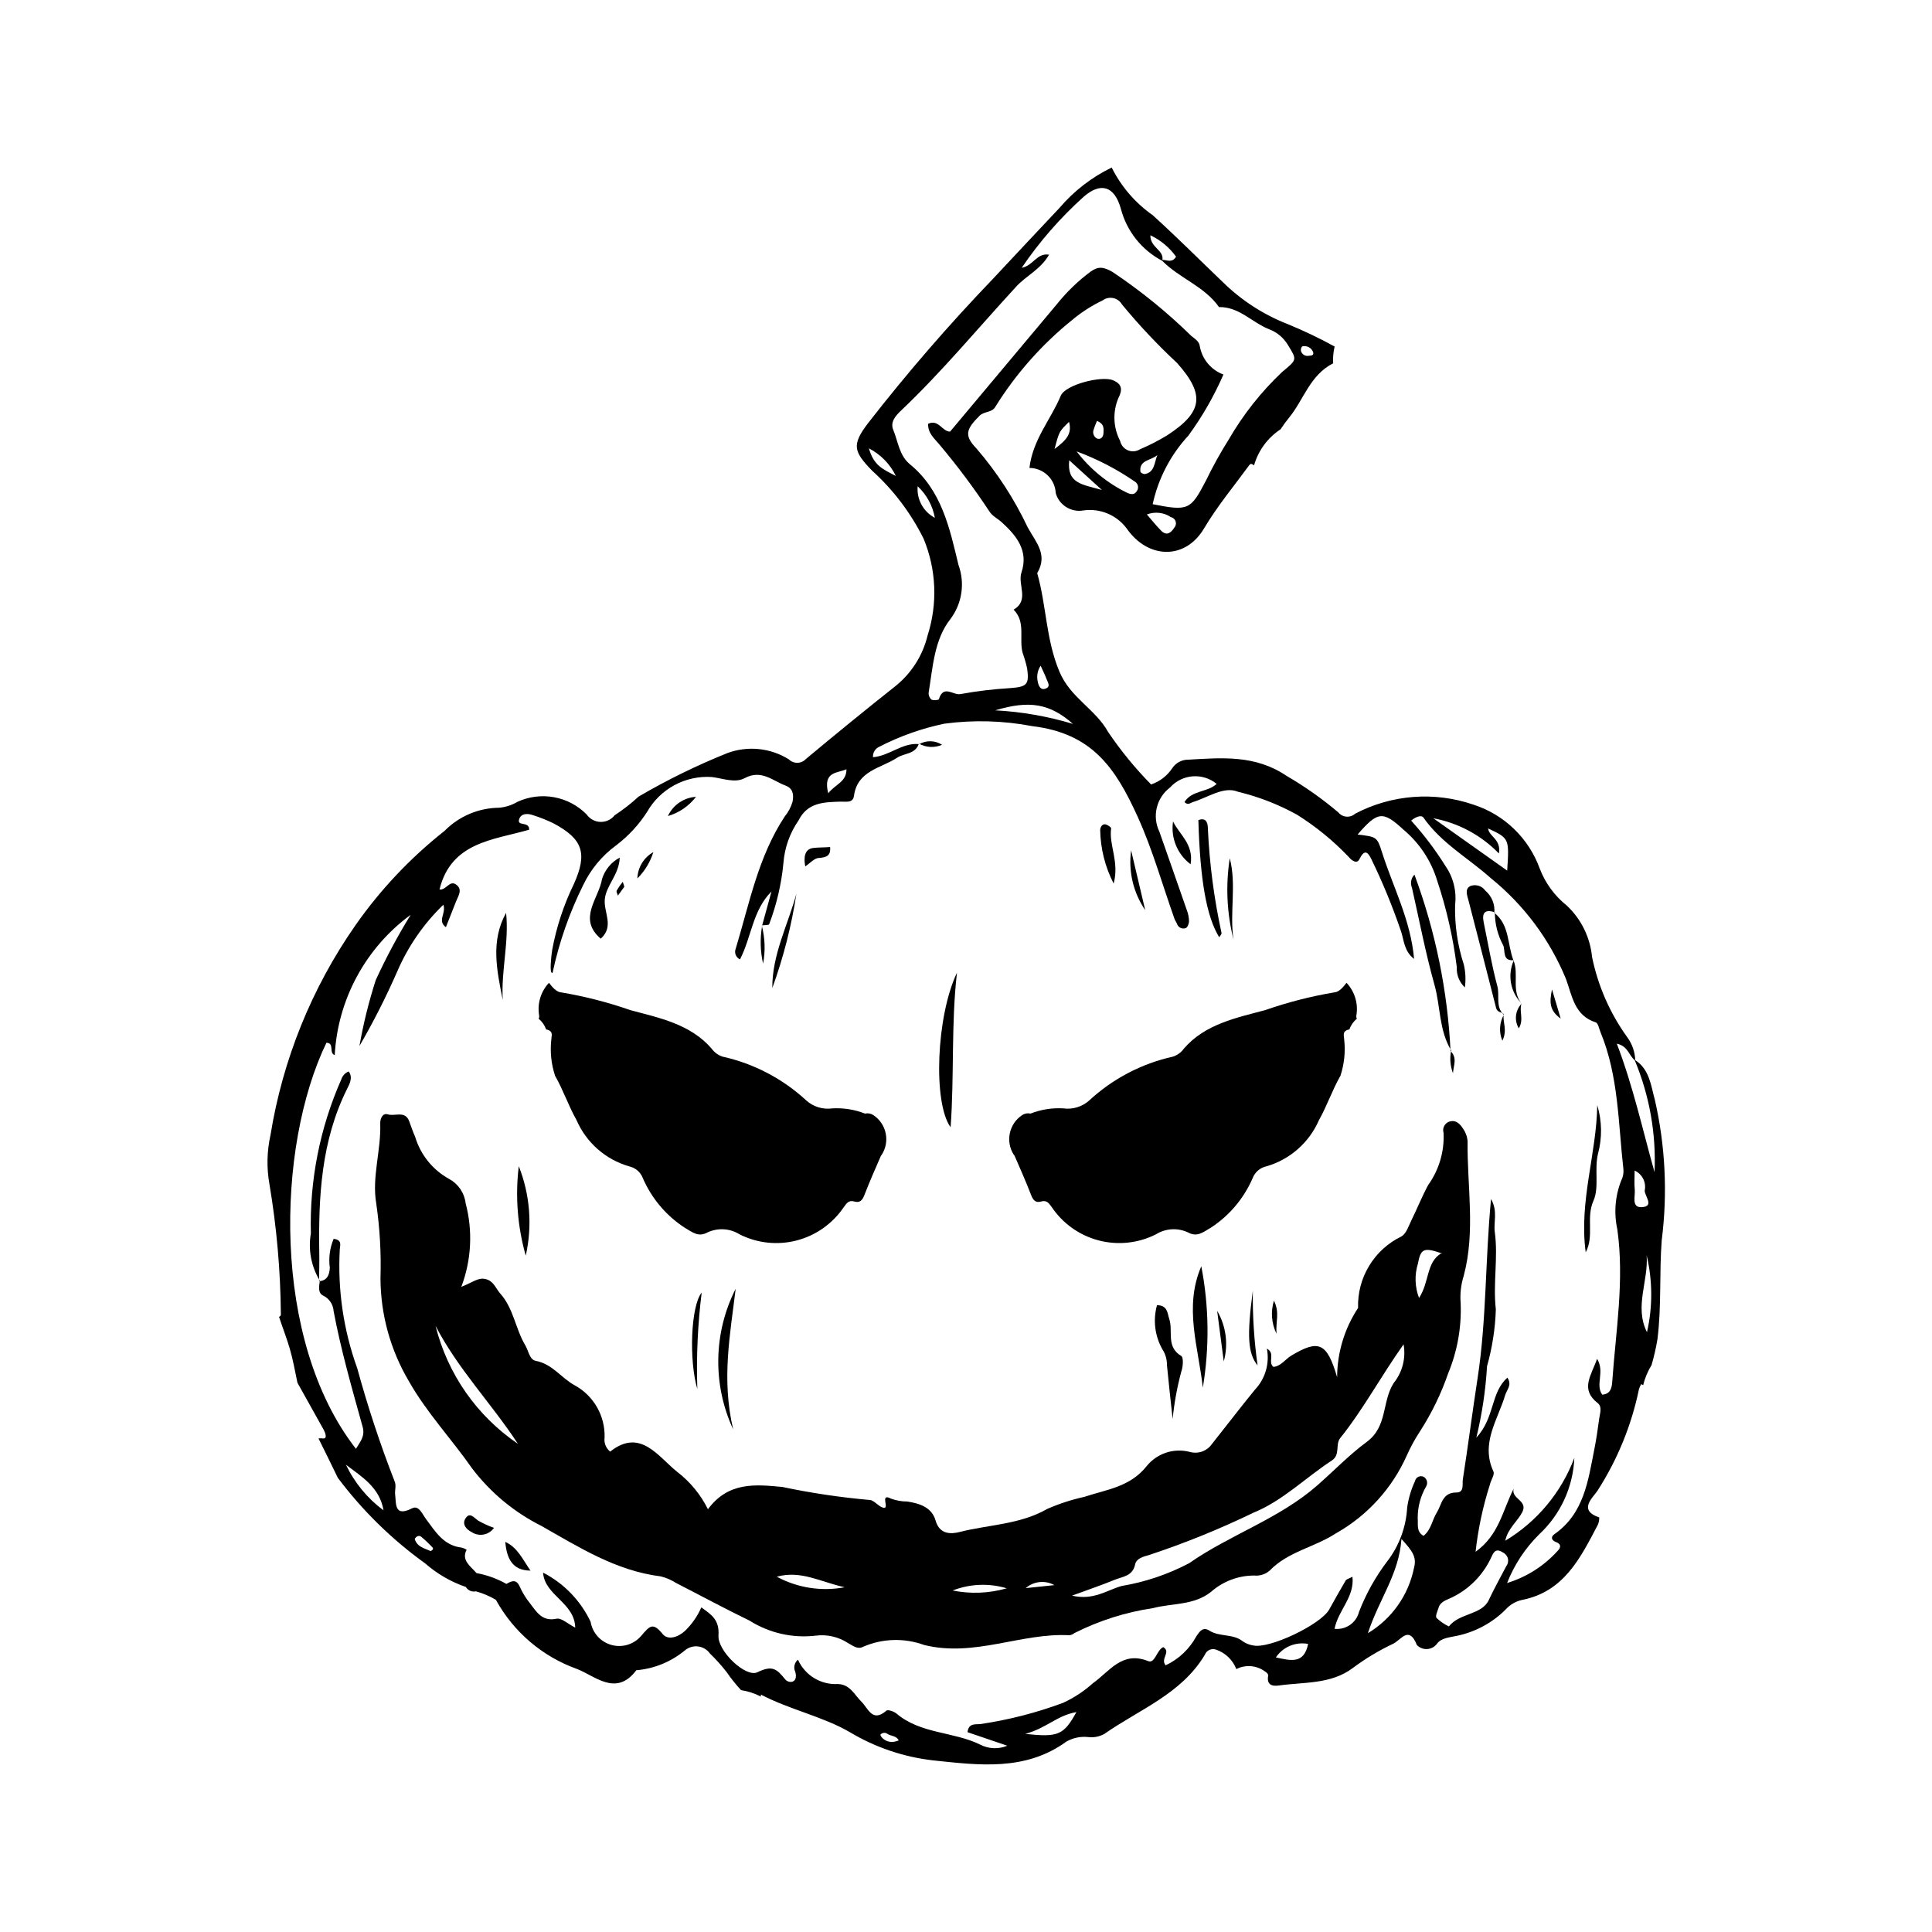 <?xml version="1.0" encoding="UTF-8"?>
<!-- Uploaded to: SVG Repo, www.svgrepo.com, Generator: SVG Repo Mixer Tools -->
<svg fill="#000000" width="800px" height="800px" version="1.1" viewBox="144 144 512 512" xmlns="http://www.w3.org/2000/svg">
 <g>
  <path d="m375.45 439.52c-0.648-0.438-1.449-0.582-2.211-0.406-2.769-1.086-5.746-1.555-8.715-1.379-2.473 0.34-4.969-0.422-6.832-2.086-6.242-5.773-13.906-9.789-22.207-11.629-1.164-0.387-2.176-1.125-2.891-2.117-5.66-6.574-14.105-8.199-21.562-10.211v-0.004c-5.981-2.086-12.125-3.66-18.371-4.703-1.664-0.156-2.996-2.461-3.191-2.512-2.164 2.312-3.125 5.508-2.594 8.633 0.062 0.293 0.012 0.602-0.137 0.863 0.914 0.746 1.605 1.734 1.996 2.848 0.27 0.031 0.531 0.113 0.773 0.238 1.09 0.555 0.613 1.527 0.594 2.5l-0.004 0.004c-0.352 3.211-0.012 6.461 1.004 9.531 2.184 3.832 3.559 7.984 5.699 11.773h-0.004c2.59 5.945 7.691 10.43 13.918 12.23 1.664 0.355 3.035 1.527 3.641 3.117 2.312 5.352 6.144 9.902 11.02 13.098 2.352 1.398 3.742 2.602 6.195 1.262h-0.004c2.731-1.246 5.902-1.039 8.445 0.551 4.691 2.363 10.082 2.93 15.164 1.602 5.082-1.332 9.504-4.473 12.438-8.828 0.801-1.094 1.328-1.906 2.84-1.477 1.41 0.398 2.07-0.305 2.613-1.703 1.371-3.516 2.879-6.981 4.398-10.438 0.055-0.066 0.113-0.125 0.164-0.191h-0.004c2.309-3.523 1.336-8.246-2.176-10.566z"/>
  <path d="m500.86 404.47c-0.195 0.051-1.527 2.356-3.191 2.512-6.246 1.043-12.391 2.617-18.367 4.703-7.461 2.012-15.902 3.637-21.562 10.211v0.004c-0.719 0.992-1.73 1.73-2.891 2.117-8.305 1.84-15.969 5.856-22.211 11.633-1.859 1.66-4.359 2.422-6.828 2.082-2.973-0.176-5.945 0.293-8.719 1.379-0.762-0.176-1.562-0.031-2.211 0.406-3.508 2.32-4.481 7.043-2.176 10.566 0.051 0.07 0.109 0.129 0.164 0.191 1.52 3.457 3.027 6.922 4.398 10.438 0.543 1.398 1.203 2.102 2.613 1.703 1.512-0.43 2.039 0.383 2.84 1.477 2.93 4.356 7.352 7.496 12.434 8.828 5.082 1.328 10.477 0.762 15.168-1.602 2.543-1.59 5.715-1.797 8.441-0.551 2.449 1.34 3.84 0.133 6.195-1.262 4.871-3.195 8.703-7.746 11.016-13.098 0.605-1.59 1.977-2.762 3.641-3.117 6.227-1.801 11.328-6.285 13.918-12.23 2.137-3.789 3.512-7.941 5.699-11.773 1.012-3.07 1.352-6.32 1-9.531-0.02-0.973-0.5-1.945 0.594-2.5v-0.004c0.238-0.125 0.5-0.207 0.77-0.238 0.395-1.113 1.082-2.102 1.996-2.848-0.148-0.262-0.195-0.57-0.137-0.863 0.531-3.125-0.426-6.32-2.594-8.633z"/>
  <path d="m582.55 435.46c-1.055-3.816-1.402-8.047-5.195-10.5-0.078-2.18-0.805-4.285-2.09-6.047-4.59-6.356-7.781-13.621-9.355-21.305-0.5-5.195-2.875-10.035-6.68-13.609-3.231-2.574-5.715-5.969-7.188-9.828-2.914-8.031-9.367-14.27-17.488-16.906-10.359-3.578-21.734-2.719-31.434 2.375-0.625 0.566-1.457 0.848-2.297 0.781-0.84-0.062-1.617-0.469-2.148-1.125-4.277-3.617-8.863-6.856-13.703-9.672-8.262-5.602-17.051-4.824-26.023-4.305-1.746-0.027-3.379 0.848-4.324 2.312-1.34 1.996-3.297 3.492-5.574 4.258-4.215-4.281-8.027-8.941-11.391-13.918-3.394-6.094-9.938-8.996-12.863-15.895-3.641-8.586-3.465-17.598-5.93-26.188 2.883-4.891-0.262-8.043-2.535-12.172-3.562-7.535-8.125-14.555-13.562-20.867-3.348-3.457-2.723-5.121 0.801-8.648 1.289-1.293 3.344-0.75 4.273-2.504h-0.004c5.453-8.734 12.332-16.488 20.352-22.945 2.445-2.043 5.141-3.769 8.016-5.141 0.805-0.598 1.824-0.824 2.805-0.617 0.98 0.203 1.824 0.816 2.324 1.688 4.516 5.481 9.391 10.66 14.59 15.504 7.508 8.422 6.828 13.039-2.641 19.195h-0.004c-2.297 1.402-4.699 2.637-7.18 3.684-0.961 0.609-2.16 0.707-3.207 0.266-1.047-0.441-1.812-1.367-2.047-2.481-1.844-3.531-2.012-7.699-0.461-11.367 1.156-2.234 0.941-3.707-1.391-4.699-3.027-1.289-12.66 1.141-13.891 4.106-2.598 6.269-7.418 11.578-8.293 19.121 3.734 0.016 6.801 2.957 6.969 6.688 0.922 3.191 4.113 5.164 7.379 4.566 4.387-0.609 8.754 1.215 11.406 4.762 5.586 8.109 15.5 8.473 20.508 0.027 3.523-5.941 7.926-11.211 11.973-16.758 0.301-0.41 0.598-0.52 1.285 0.043v-0.004c1.125-3.93 3.621-7.328 7.035-9.574 0.738-1.125 1.535-2.211 2.387-3.254 3.695-4.535 5.438-11.16 11.566-14.234-0.008-0.109-0.039-0.215-0.043-0.324v0.004c-0.047-1.387 0.094-2.773 0.414-4.117-4.008-2.203-8.137-4.176-12.367-5.914-6.418-2.496-12.262-6.266-17.184-11.082-6.207-5.945-12.281-12.02-18.652-17.805-4.621-3.242-8.359-7.586-10.879-12.637-5.312 2.578-10.031 6.227-13.855 10.723-5.875 6.273-11.797 12.508-17.645 18.809-11.738 12.223-22.832 25.047-33.23 38.422-4.211 5.606-3.613 7.371 1.219 12.363l-0.004-0.004c5.637 5.102 10.266 11.211 13.652 18.012 3.394 8.152 3.777 17.25 1.082 25.656-1.266 5.273-4.238 9.977-8.453 13.387-8.027 6.367-15.969 12.836-23.832 19.402-0.582 0.617-1.387 0.973-2.234 0.984-0.848 0.012-1.664-0.316-2.262-0.918-4.875-3.039-10.883-3.652-16.273-1.664-8.125 3.266-15.992 7.121-23.547 11.539-1.973 1.828-4.094 3.481-6.34 4.949-0.906 1.148-2.305 1.801-3.766 1.758-1.461-0.043-2.816-0.777-3.656-1.977-2.336-2.375-5.352-3.969-8.629-4.566-3.277-0.602-6.66-0.176-9.688 1.215-1.48 0.875-3.133 1.41-4.844 1.57-5.461 0.043-10.68 2.258-14.508 6.152-9.082 7.164-17.059 15.625-23.68 25.109-11.543 16.574-19.211 35.535-22.43 55.473-0.965 4.312-1.059 8.773-0.266 13.121 1.898 11.328 2.906 22.793 3.012 34.281 0.066 0.348-0.145 0.688-0.484 0.785 0.918 2.82 2.012 5.574 2.859 8.477 0.863 2.945 1.371 5.977 2.012 8.977 2.316 4.144 4.629 8.289 6.941 12.434 0.461 0.828 1.031 2.438-0.086 2.34h0.004c-0.426-0.039-0.852-0.047-1.277-0.016 1.707 3.481 3.453 6.941 5.121 10.445 6.527 8.695 14.34 16.352 23.172 22.699 3.144 2.754 6.797 4.867 10.75 6.227 0.551 0.922 1.633 1.391 2.684 1.164 1.852 0.508 3.625 1.262 5.277 2.242l0.047 0.074c4.68 8.48 12.289 14.961 21.402 18.234 4.836 1.84 10.414 7.477 15.77 0.359 4.801-0.402 9.355-2.289 13.039-5.391 0.98-0.758 2.227-1.082 3.449-0.898 1.227 0.18 2.324 0.855 3.039 1.863 1.586 1.535 3.059 3.18 4.414 4.918 1.156 1.684 2.434 3.277 3.816 4.777 1.828 0.281 3.602 0.855 5.246 1.699-0.012-0.176-0.012-0.348 0.004-0.523 7.746 4.051 16.332 5.758 23.582 9.965 6.738 4.035 14.266 6.586 22.07 7.477 12.062 1.266 24.445 2.941 35.359-5.008v0.004c1.734-0.977 3.727-1.391 5.707-1.18 1.473 0.188 2.969-0.094 4.277-0.805 9.27-6.504 20.453-10.594 26.656-20.973 0.441-1.176 1.727-1.797 2.918-1.41 2.492 0.828 4.481 2.723 5.43 5.172 2.445-1.242 5.383-0.996 7.594 0.629 0.387 0.188 0.922 0.766 0.863 1.059-0.465 2.422 0.902 2.934 2.801 2.668 6.684-0.941 13.828-0.277 19.613-4.637 3.34-2.488 6.918-4.641 10.688-6.422 2.113-1.016 4.203-4.957 6.289 0.328 0.719 0.75 1.738 1.145 2.777 1.07 1.039-0.078 1.992-0.609 2.602-1.457 1.18-1.559 3.461-1.633 5.387-2.082h-0.004c4.832-1.031 9.262-3.438 12.758-6.926 1.137-1.281 2.648-2.172 4.32-2.543 11.137-2.164 15.516-11.137 20.105-19.891h0.004c0.277-0.621 0.41-1.301 0.387-1.98-5.801-1.961-1.52-5.379-0.453-7.102v0.004c5.281-8.215 9.004-17.328 10.98-26.891 0.145-0.465 0.344-0.91 0.586-1.328 0.188 0.062 0.363 0.156 0.52 0.277 0.465-1.895 1.223-3.703 2.242-5.363 0.645-2.234 1.16-4.504 1.547-6.797 1.117-8.793 0.461-17.562 1.141-26.328l0.004 0.004c1.57-12.398 0.949-24.977-1.832-37.156zm-148.68-177.72c0.234-0.789 0.586-1.539 0.836-2.188 2.035 0.828 1.758 2.074 1.727 3.199-0.031 1.145-0.789 1.844-1.781 1.441l0.004-0.004c-0.852-0.496-1.191-1.555-0.785-2.449zm-10.398 5.25c1.227-4.664 1.227-4.664 3.836-7.191 0.836 3.164-0.676 4.809-3.836 7.191zm3.887 2.988c2.481 2.258 4.961 4.512 8.645 7.863-5.195-1.477-9.32-1.664-8.645-7.863zm17.902 8.184c-0.621 1.039-1.605 0.863-2.535 0.445-5.266-2.562-9.855-6.32-13.406-10.977 5.449 2.008 10.629 4.691 15.41 7.988 0.43 0.246 0.73 0.668 0.832 1.152 0.102 0.484-0.008 0.988-0.301 1.391zm95.969 96.027c0.621-3.867-2.609-4.414-2.871-6.648 5.617 2.644 5.617 2.644 5.059 11.176l-19.57-13.867c6.625 1.23 12.699 4.496 17.383 9.34zm-121.45-49.766c0.715 1.598 1.16 2.434 1.469 3.316 0.352 1.004 1.465 2.344-0.422 2.828-1.113 0.285-1.621-0.891-1.797-1.855l0.004 0.004c-0.367-1.473-0.094-3.031 0.746-4.293zm8.574 15.426v-0.004c-6.703-2.016-13.621-3.227-20.613-3.598 9.102-2.731 14.477-1.793 20.613 3.598zm17.871-66.816c-0.434-3.203 2.934-2.981 4.473-4.434-0.785 1.957-0.684 4.543-3.273 5.023-0.367 0.062-1.164-0.336-1.199-0.594zm8.957 14.84c-0.867 1.332-2.004 2.234-3.453 0.781-1.328-1.332-2.492-2.824-3.793-4.312v-0.004c2.113-0.809 4.484-0.547 6.367 0.707 0.598 0.133 1.078 0.574 1.258 1.156 0.184 0.586 0.035 1.223-0.383 1.668zm33.957-48.074-0.004-0.004c1.188-0.281 2.398 0.352 2.844 1.484 0.316 1.023-0.613 0.945-1.141 1.008h-0.004c-0.953 0.195-1.883-0.414-2.082-1.367-0.086-0.34 0.16-1.07 0.383-1.125zm-33.469-23.77c-1.09 1.77-2.449 0.809-3.621 0.848 0.414-2.648-3.25-3.269-3.188-6.523l-0.008-0.004c2.719 1.277 5.062 3.231 6.812 5.676zm-81.41 50.785c3.113 1.602 5.621 4.172 7.148 7.316-3.547-1.844-5.828-2.742-7.148-7.316zm12.926 10.051c2.379 2.223 3.977 5.156 4.555 8.363-3.059-1.621-4.852-4.914-4.555-8.363zm8.691 35.176c3.086-4.109 3.887-9.5 2.129-14.328-2.344-9.723-4.43-19.77-12.863-26.672-2.836-2.32-3.144-6.027-4.434-9.152-0.852-2.07 0.664-3.75 2.117-5.125 10.867-10.305 20.387-21.852 30.512-32.848 2.613-2.84 6.398-4.484 8.676-8.418-3.254-0.566-4.184 2.934-7.25 3.465 4.688-6.91 10.199-13.227 16.406-18.805 4.492-3.945 8.18-2.914 9.871 3.18v-0.004c1.547 5.926 5.519 10.926 10.945 13.773 4.57 4.644 11.203 6.758 15.059 12.273 5.312-0.109 8.73 4.066 13.211 5.844l-0.004 0.004c2.082 0.762 3.844 2.207 5 4.102 2.516 4.102 2.531 3.91-1.5 7.269-5.539 5.238-10.293 11.25-14.113 17.844-2.219 3.531-4.246 7.184-6.062 10.938-4.047 7.785-4.648 8.098-14.105 6.238l-0.004-0.004c1.473-6.801 4.746-13.082 9.473-18.188 3.68-5.031 6.789-10.457 9.277-16.172-3.269-1.211-5.652-4.062-6.262-7.5-0.152-1.344-1.355-1.973-2.281-2.762-6.41-6.277-13.391-11.945-20.855-16.926-2.414-1.387-3.789-1.52-5.785-0.098-3.352 2.492-6.363 5.406-8.973 8.664-9.422 11.246-18.848 22.496-28.281 33.746-2.098 0-3.07-3.379-5.824-2.066-0.082 2.606 1.758 3.945 3.078 5.594l0.004 0.004c4.711 5.598 9.094 11.465 13.125 17.574 0.82 1.316 2.172 1.895 3.223 2.844 3.902 3.527 7.262 7.578 5.312 13.352-1.098 3.25 2.203 7.379-2.09 9.879 3.293 3.285 1.387 7.652 2.383 11.41 0.488 1.371 0.895 2.769 1.211 4.191 0.57 4.246-0.027 4.867-4.555 5.199l0.004-0.004c-4.406 0.266-8.793 0.793-13.137 1.582-1.914 0.371-4.492-2.594-5.707 1.363-0.074 0.238-1.465 0.387-1.957 0.098v-0.004c-0.531-0.445-0.812-1.117-0.758-1.805 1.113-6.777 1.48-14.129 5.785-19.551zm-27.559 39.809c0.016 3.387-2.867 3.898-4.832 6.379-1.488-5.898 2.527-5.293 4.832-6.375zm-132.64 184.32c4.223 3.195 8.961 6.051 9.957 12.09-4.254-3.156-7.672-7.309-9.957-12.09zm22.465 22.883c-1.664-0.738-3.621-1.109-4.238-3.215 0.406-0.738 1.152-1.02 1.691-0.609 1.07 0.891 2.078 1.848 3.023 2.871 0.117 0.141 0.156 0.332 0.102 0.512-0.168 0.176-0.363 0.328-0.578 0.441zm122.67 50.547h-0.004c-1.219 0.164-2.438-0.32-3.211-1.277-0.117-0.184-0.223-0.379-0.312-0.578 0.227-0.289 0.562-0.477 0.93-0.52 0.363-0.039 0.734 0.07 1.02 0.305 0.969 0.59 2.356 0.465 2.941 1.699-0.438 0.18-0.898 0.305-1.367 0.371zm34.895-2.113c5.566-1.465 8.348-4.852 13.555-5.769-3.379 6.086-4.812 6.746-13.559 5.769zm66.414-20.25-0.004-0.004c1.875-2.793 5.238-4.199 8.547-3.574-1.117 5.418-4.598 4.418-8.547 3.574zm36.613-23.785h-0.004c-1.441 7.254-5.887 13.562-12.234 17.359 3.062-9.234 8.23-15.594 8.898-24.965 2.961 3.215 4.078 4.832 3.336 7.606zm19.777 8.625c-1.875 3.934-7.731 3.348-10.543 6.941-1.215-0.57-2.324-1.336-3.289-2.269-0.359-0.516 0.289-1.766 0.547-2.668 0.473-1.648 2.113-2.051 3.332-2.644h0.004c4.637-2.176 8.363-5.906 10.543-10.539 0.602-1.254 1.109-2.832 3.133-1.496h-0.004c0.676 0.297 1.176 0.887 1.359 1.598 0.184 0.715 0.027 1.473-0.422 2.055-1.586 2.992-3.207 5.969-4.664 9.023zm35.168-111.31h-0.004c-1.652 4.133-2.023 8.668-1.07 13.02 1.895 13.5-0.387 26.836-1.336 40.223-0.125 1.754-0.402 3.41-2.664 3.59-1.922-2.68 0.777-6.031-1.367-9.496-1.555 4.461-4.547 8.031 0.148 11.711 1.301 1.02 0.594 2.777 0.402 4.203-0.355 2.66-0.734 5.32-1.258 7.953-1.668 8.398-2.719 17.09-10.605 22.605-1.02 0.711-0.816 1.637 0.469 2.102 1.32 0.48 1.293 1.402 0.477 2.227-3.621 4.047-8.285 7.027-13.48 8.609 1.902-4.836 4.789-9.219 8.48-12.875 5.672-5.262 9.031-12.555 9.34-20.289-3.445 9.176-9.898 16.914-18.301 21.957 0.695-3.328 3.258-5.106 4.519-7.598 1.574-3.109-3.082-3.469-2.285-6.199-2.945 5.703-3.84 12.246-10.102 16.727 0.668-6.055 1.941-12.027 3.801-17.824 0.254-1.184 1.309-2.621 0.93-3.449-3.469-7.504 1.152-13.66 3.113-20.25 0.422-1.418 1.902-2.707 0.582-4.613-4.496 3.977-3.269 10.555-8.23 15.902 1.516-6.219 2.465-12.559 2.84-18.949 1.383-4.902 2.168-9.953 2.332-15.047-0.793-6.938 0.652-13.719-0.281-20.512-0.363-2.656 0.859-5.516-0.992-8.746-1.559 16.305-1.18 31.984-3.559 47.457-1.375 8.941-2.523 17.918-3.914 26.855-0.191 1.223 0.441 3.477-1.695 3.465-3.781-0.023-3.871 3.164-5.203 5.305-1.246 2.004-1.5 4.594-3.519 6.184-2-1.141-1.379-3.055-1.543-4.676h0.004c-0.027-2.961 0.746-5.875 2.242-8.434 0.25-0.43 0.316-0.941 0.188-1.418-0.129-0.48-0.445-0.887-0.879-1.129-0.449-0.211-0.973-0.203-1.418 0.023-0.445 0.227-0.758 0.645-0.852 1.133-1.035 2.223-1.738 4.586-2.078 7.016-0.285 5.188-2.141 10.168-5.316 14.281-3.09 4.078-5.594 8.566-7.438 13.34-0.73 2.914-3.504 4.836-6.488 4.5 0.984-4.977 5.324-8.371 4.746-13.797-0.98 0.52-1.586 0.637-1.793 0.984-1.496 2.527-2.93 5.094-4.352 7.664-2.203 3.992-15.84 10.52-20.129 9.562h0.004c-0.98-0.145-1.914-0.504-2.734-1.055-2.613-2.141-6.176-1.145-8.898-2.871-1.754-1.113-2.574 0.191-3.445 1.457-1.82 3.383-4.684 6.094-8.16 7.731-1.5-1.766 1.531-3.527-0.648-4.828-1.781 0.879-2.184 4.434-3.981 3.711-6.969-2.797-10.297 2.816-14.629 5.84-2.363 2.129-5.035 3.887-7.922 5.219-7.117 2.648-14.488 4.539-22 5.637-1.16 0.117-3.078-0.328-3.324 2.144 3.266 1.109 6.562 2.231 10.531 3.582-2.316 0.973-4.941 0.863-7.168-0.289-7.106-3.496-15.766-2.793-22.18-8.223-0.68-0.574-2.297-1.129-2.688-0.785-3.723 3.258-4.812-0.594-6.59-2.344-1.879-1.852-3.027-4.602-6.231-4.707l-0.004-0.004c-4.535 0.273-8.766-2.297-10.605-6.453-0.949 0.777-1.246 2.098-0.723 3.207 0.871 3.078-1.738 3.133-2.637 2.039-2.207-2.691-3.332-3.902-7.387-1.914-3.082 1.512-10.594-5.625-10.32-9.73 0.277-4.16-1.824-5.508-4.543-7.457h-0.004c-1.02 2.328-2.484 4.438-4.309 6.207-1.867 1.742-4.555 2.539-5.906 0.883-2.648-3.246-3.434-2.195-5.723 0.457v0.004c-1.941 2.266-5.019 3.203-7.891 2.398-2.875-0.801-5.023-3.195-5.512-6.141-2.656-5.606-7.082-10.184-12.598-13.023 0.43 6.098 8.363 7.914 8.523 14.574-1.992-1.008-3.676-2.633-4.953-2.359-3.852 0.816-5.273-1.812-7.027-4.066v-0.004c-1.082-1.336-1.988-2.809-2.699-4.375-0.949-2.238-2.266-1.492-3.562-0.777l-0.039-0.027v0.004c-2.449-1.379-5.113-2.34-7.883-2.844-1.574-1.848-4.106-3.391-2.613-6.199-0.414-0.25-0.859-0.438-1.328-0.562-4.75-0.523-6.953-4.227-9.434-7.551-1.004-1.344-1.922-3.769-3.695-2.859-4.816 2.477-4.188-1.359-4.492-3.668-0.145-1.109 0.379-2.348-0.164-3.539h-0.004c-3.812-9.801-7.113-19.793-9.887-29.934-3.644-10.094-5.211-20.816-4.613-31.531 0.078-1.066 0.668-2.461-1.633-2.734v0.004c-1.016 2.422-1.363 5.074-1.008 7.676-0.125 1.867-0.641 3.266-2.668 3.539-0.18 1.434-0.555 3.148 0.965 3.856v-0.004c1.562 0.777 2.59 2.324 2.703 4.062 1.949 10.371 4.867 20.504 7.688 30.652 0.715 2.57-0.656 3.977-1.766 5.856-22.457-28.805-21.109-80.125-7.824-107.61 2.234 0.07 0.562 2.715 2.195 3.266l0.004-0.004c0.812-14.777 8.199-28.418 20.137-37.172-3.445 5.578-6.539 11.363-9.27 17.32-1.836 5.711-3.277 11.543-4.316 17.449 3.711-6.383 7.051-12.977 10.012-19.738 2.863-6.652 7.019-12.668 12.227-17.695 0.812 2.301-1.699 4.231 0.672 5.949 0.906-2.293 1.801-4.531 2.676-6.781 0.598-1.535 1.898-3.242-0.039-4.562-1.695-1.156-2.633 1.656-4.328 1.332 3.106-12.57 14.273-13.086 23.75-15.82 0.109-2.277-3.113-0.875-2.691-2.617 0.406-1.688 2.156-1.793 3.68-1.25 1.871 0.586 3.695 1.312 5.461 2.172 7.801 4.168 9.078 7.941 5.383 16.133v-0.004c-2.684 5.527-4.606 11.383-5.723 17.422-0.305 1.934-0.664 5.902-0.113 6.039 0.07 0.02 0.141 0.043 0.207 0.074 1.715-8.066 4.438-15.883 8.109-23.27 1.992-4.184 4.996-7.809 8.734-10.547 3.227-2.445 6-5.438 8.195-8.84 1.695-3.004 4.207-5.469 7.238-7.109 3.035-1.645 6.473-2.394 9.914-2.172 2.922 0.359 6.16 1.672 8.699 0.312 4.461-2.394 7.414 0.68 10.883 1.973 1.938 0.723 2.199 2.379 1.832 4.277h-0.004c-0.41 1.41-1.102 2.723-2.039 3.856-7.047 10.652-9.387 23.07-12.996 35.004h0.004c-0.488 1.109 0.004 2.402 1.102 2.91 3.055-5.891 3.344-13.012 8.344-17.984-0.82 2.988-1.641 5.973-2.461 8.961 0.691-0.074 1.781-0.043 1.848-0.285v-0.004c1.98-5.215 3.254-10.672 3.785-16.223 0.305-4.051 1.688-7.949 4.004-11.289 2.398-4.801 6.734-4.844 11.137-4.981 1.359-0.043 3.285 0.473 3.555-1.535 0.902-6.723 7.16-7.289 11.418-10.094 1.887-1.242 4.785-0.906 5.734-3.625-4.371-0.391-7.797 3.144-12.121 3.481h0.004c-0.082-1.176 0.578-2.277 1.652-2.762 5.453-2.812 11.266-4.875 17.273-6.125 7.742-1.035 15.602-0.816 23.273 0.648 15.809 1.91 22.008 10.914 27.98 24.086 3.934 8.676 6.519 17.961 9.719 26.969 0.164 0.461 0.477 0.863 0.664 1.316v-0.004c0.145 0.477 0.477 0.867 0.922 1.086 0.441 0.219 0.957 0.242 1.422 0.062 0.465-0.176 0.848-1.191 0.855-1.832h-0.004c-0.023-0.98-0.215-1.945-0.562-2.859-2.402-6.945-4.859-13.875-7.281-20.816v-0.004c-1.996-4.086-0.812-9.012 2.82-11.746 3.199-3.566 8.637-3.988 12.344-0.953-2.406 2.285-6.586 1.641-8.527 4.832 0.961 0.918 1.559 0.191 2.207-0.004 3.973-1.191 8.191-4.293 11.949-2.746 5.492 1.316 10.785 3.375 15.723 6.117 4.973 3.129 9.535 6.859 13.594 11.105 0.844 1.043 2.215 2.012 2.887 0.652 1.348-2.723 2.227-1.93 3.176 0.012 3 6.18 5.613 12.539 7.832 19.043 0.82 2.394 0.781 5.289 3.481 7.379-0.895-10.336-5.59-19.051-8.508-28.285-1.301-4.113-1.449-4.066-6.461-4.688 5.293-6.113 6.668-6.359 12.152-1.285 4.242 3.543 7.356 8.254 8.949 13.547 2.481 7.441 4.223 15.105 5.191 22.891-0.125 2.019 0.66 3.988 2.137 5.367 0.277-2.008 0.184-4.051-0.273-6.023-1.664-5.113-2.449-10.473-2.32-15.848 0.441-3.648-0.477-7.324-2.574-10.34-2.664-4.258-5.699-8.273-9.066-11.996 1.387-1.16 2.777-1.48 3.238-0.82 4.68 6.734 11.836 10.703 17.785 15.996v0.004c8.816 7.106 15.699 16.324 20.004 26.797 1.613 4.379 2.207 9.707 7.894 11.496 0.621 0.195 0.867 1.66 1.238 2.555 4.84 11.68 4.699 24.199 6.094 36.453v0.004c0.07 0.973-0.117 1.949-0.547 2.828zm3.547 2.523c-0.168-1.59-0.035-3.215-0.035-5.07l-0.004-0.004c2.023 0.918 3.137 3.125 2.672 5.301-0.016 1.473 2.644 4.18-0.734 4.391-2.871 0.18-1.723-2.879-1.902-4.621zm3.238 37.762c-3.422-6.805 0.465-13.625-0.102-20.438h-0.004c1.605 6.715 1.641 13.707 0.102 20.438zm2.004-42.398c-3.16-11.215-5.617-22.59-10-34.07 2.996 0.633 3.219 3.203 4.742 4.359h-0.004c3.926 9.395 5.723 19.539 5.258 29.707z"/>
  <path d="m397.61 401.77c-1.578 13.578-0.691 27.328-1.691 40.973-4.691-6.496-3.809-29.438 1.691-40.973z"/>
  <path d="m228.75 483.39c-2.277-3.754-3.117-8.203-2.367-12.527-0.363-14.008 2.379-27.926 8.039-40.75 0.301-0.984 1.027-1.785 1.98-2.176 1.203 1.609 0.203 3.383-0.383 4.555-6.922 13.84-7.644 28.676-7.406 43.695 0.039 2.449-0.031 4.898-0.051 7.352z"/>
  <path d="m528.58 422.38c-3.25-5.34-2.812-11.633-4.434-17.41-2.379-8.469-4.023-17.148-5.969-25.738h-0.004c-0.488-1.176-0.223-2.535 0.672-3.441 5.566 15.004 8.789 30.777 9.562 46.762z"/>
  <path d="m454.76 520.05c-0.508-4.769-1.059-9.535-1.508-14.309 0.023-1.461-0.391-2.894-1.184-4.117-2.031-3.566-2.551-7.797-1.449-11.75 2.871 0.07 2.742 2.191 3.234 3.625 1.109 3.227-0.941 7.398 3.195 9.848 0.629 0.375 0.484 2.894 0.004 4.152-1.102 4.113-1.871 8.312-2.293 12.551z"/>
  <path d="m462.76 511.75c-1.152-10.648-5.078-21.363-0.402-32.172 2.051 10.617 2.188 21.512 0.402 32.172z"/>
  <path d="m540.16 385.77c-2.512-0.848-3.512 0.016-2.973 2.625 1.172 5.652 2.121 11.363 3.621 16.926 0.68 2.519-0.551 5.453 1.688 7.582l0.102-0.051c-0.57-0.723-1.797-0.461-2.113-1.719-2.387-9.48-4.867-18.934-7.293-28.402-0.352-1.367-1.113-3.125 0.469-3.93l-0.004 0.004c1.445-0.543 3.074-0.043 3.961 1.215 1.715 1.449 2.606 3.648 2.394 5.879z"/>
  <path d="m338.96 485.54c-1.461 12.18-3.797 23.902-0.66 37.266v-0.004c-5.492-11.867-5.25-25.598 0.66-37.262z"/>
  <path d="m467.1 392.38c-3.356-5.469-5.062-15.047-5.519-31.039 2.414-0.941 2.512 1.375 2.523 2.344 0.426 9.27 1.633 18.484 3.613 27.551 0.059 0.332-0.398 0.762-0.617 1.145z"/>
  <path d="m283.33 476.76c-2.188-7.699-2.812-15.762-1.848-23.707 2.984 7.539 3.629 15.801 1.848 23.707z"/>
  <path d="m564.23 475.88c-1.824-13.504 2.875-26.059 3.059-39.004v-0.004c1.27 4.219 1.332 8.707 0.176 12.961-0.965 4.195 0.375 8.871-1.176 12.359-2.039 4.582 0.281 9.242-2.059 13.688z"/>
  <path d="m303.2 392.76c-6.203-5.312-0.504-10.613 0.348-15.832 0.766-2.43 2.449-4.461 4.691-5.66-0.164 4.582-3.656 7.356-3.969 11.141-0.285 3.465 2.559 7.117-1.07 10.352z"/>
  <path d="m278.12 385.91c0.816 7.766-1.355 15.359-0.883 23.102-1.566-7.809-3.273-15.621 0.883-23.102z"/>
  <path d="m348.67 405.84c-0.07-8.816 4.102-16.664 6.383-24.98-1.301 8.516-3.438 16.883-6.383 24.98z"/>
  <path d="m328.8 512.1c-2.254-7.594-1.73-22.031 1.148-25.547h0.004c-1.051 8.473-1.438 17.016-1.152 25.547z"/>
  <path d="m439.13 378.15c-2.273-4.41-3.492-9.289-3.57-14.254 0.074-0.797 0.559-1.496 1.273-1.445 0.594 0.043 1.668 0.777 1.629 1.078-0.629 4.492 2.223 8.801 0.668 14.621z"/>
  <path d="m469.9 371.45c1.852 7.078-0.098 14.379 0.996 21.566-1.777-7.051-2.117-14.383-0.996-21.566z"/>
  <path d="m476.01 486.05c-0.082 6.625 0.34 13.246 1.262 19.809-2.57-3.203-2.859-7.746-1.262-19.809z"/>
  <path d="m454.87 361.7c1.711 3.512 5.508 5.992 4.656 11.34h-0.004c-3.516-2.637-5.305-6.992-4.652-11.34z"/>
  <path d="m284.59 560.23c-4.926-0.031-6.305-3.359-6.688-7.621 3.328 1.516 4.707 4.844 6.688 7.621z"/>
  <path d="m443.76 369.36 3.731 15.832c-3.164-4.633-4.492-10.273-3.731-15.832z"/>
  <path d="m274.91 548.9c-1.348 1.922-3.984 2.414-5.938 1.113-1.387-0.688-2.531-2.039-1.68-3.496 1.137-1.953 2.231-0.391 3.398 0.449v-0.004c1.344 0.773 2.754 1.422 4.219 1.938z"/>
  <path d="m357.4 373.61c-0.449-2.379-0.199-4.602 2.109-4.887 1.398-0.176 2.981-0.113 4.481-0.254 0.211 2.266-0.91 2.777-3.031 2.902-1.18 0.066-2.289 1.391-3.559 2.238z"/>
  <path d="m468.31 504.79c-0.543-4.156-1.086-8.312-1.754-13.41 2.371 4.051 3.004 8.887 1.754 13.41z"/>
  <path d="m545.21 398.44c-3.133 0.363-2.246-2.5-2.828-3.883v-0.004c-1.465-2.695-2.231-5.719-2.231-8.785l-0.148 0.129c4.109 3.234 3.43 8.41 5.094 12.66-0.027 0.031 0.113-0.117 0.113-0.117z"/>
  <path d="m321 360.26c1.359-2.934 4.215-4.887 7.445-5.094-1.875 2.449-4.484 4.238-7.445 5.094z"/>
  <path d="m547.26 409.95c-3.004-3.027-3.828-7.598-2.074-11.484 0.027-0.027-0.117 0.121-0.086 0.086 1.492 3.633-0.648 7.961 2.113 11.391z"/>
  <path d="m345.86 389.22c0.883 3.312 1.008 6.781 0.363 10.148-0.746-3.285-0.832-6.684-0.258-10z"/>
  <path d="m481.61 488.67c1.59 3.336 0.43 5.324 0.676 8.781-1.336-2.734-1.578-5.875-0.676-8.781z"/>
  <path d="m312.91 376.8c0.094-2.91 1.703-5.559 4.238-6.988-0.824 2.637-2.281 5.039-4.238 6.988z"/>
  <path d="m557.6 413.93c-3-2.117-3.004-4.367-2.301-7.719z"/>
  <path d="m528.41 422.55c1.883 1.816 0.754 3.879 0.645 5.859h-0.004c-0.727-1.922-0.891-4.008-0.477-6.019z"/>
  <path d="m387.64 341.19c1.879-1.062 4.195-0.992 6.008 0.184-1.977 0.867-4.246 0.75-6.125-0.312z"/>
  <path d="m309.46 378.98c-0.57 0.789-1.141 1.582-1.711 2.371-0.121-0.449-0.48-1.016-0.324-1.324v-0.004c0.477-0.82 1.016-1.602 1.613-2.34z"/>
  <path d="m542.49 412.9c-0.289 2.043 1.051 4.094-0.344 6.894-0.953-2.246-0.797-4.809 0.414-6.922 0.031-0.023-0.07 0.027-0.07 0.027z"/>
  <path d="m547.22 409.95c-0.707 2.027 0.703 4.25-0.727 6.574-1.25-2.113-0.938-4.797 0.762-6.566z"/>
  <path d="m532.93 446.47c-0.094-1.23-0.523-2.41-1.242-3.41-0.785-1.227-1.879-2.371-3.617-1.82l0.004-0.004c-1.223 0.426-1.891 1.738-1.516 2.977 0.242 4.934-1.195 9.805-4.07 13.82-1.633 3.012-2.902 6.219-4.422 9.297-0.754 1.523-1.355 3.543-2.641 4.32-3.551 1.711-6.527 4.41-8.574 7.781-2.047 3.367-3.07 7.254-2.949 11.191-3.598 5.449-5.523 11.828-5.551 18.355-2.703-9.242-4.914-10.066-12.16-5.715-1.602 0.961-2.699 2.773-4.711 2.984-1.605-1.281 0.621-3.535-1.746-4.856 0.77 3.938-0.418 8.004-3.184 10.91-3.875 4.738-7.582 9.617-11.398 14.406-1.312 1.863-3.66 2.691-5.852 2.062-4.18-1.086-8.609 0.352-11.355 3.684-4.422 5.641-10.707 6.273-16.594 8.23-3.356 0.738-6.629 1.801-9.777 3.176-7.254 4.176-15.5 4.16-23.254 6.133-2.254 0.574-5.312 0.73-6.383-3.039-0.992-3.496-4.231-4.539-7.512-5.039h0.004c-1.457 0.004-2.902-0.25-4.273-0.75-3.281-1.695-0.082 3.066-2.207 2.367-1.285-0.422-2.398-2.059-3.566-2.035l0.004 0.004c-7.75-0.688-15.449-1.836-23.059-3.441-7.238-0.695-14.316-1.375-19.719 5.902l0.004 0.004c-1.934-3.902-4.738-7.305-8.195-9.945-5.051-4.074-9.758-11.652-17.711-5.332-1.125-0.895-1.688-2.312-1.484-3.734 0.086-2.816-0.613-5.598-2.012-8.043-1.402-2.445-3.453-4.453-5.926-5.801-3.484-1.883-5.871-5.633-10.293-6.469-1.68-0.316-1.914-2.672-2.785-4.125-2.621-4.367-3.066-9.711-6.648-13.738-1.234-1.391-1.699-3.293-3.894-3.82-1.938-0.465-3.414 0.879-6.41 2.074 2.68-7.086 3.082-14.832 1.145-22.156-0.316-2.715-1.934-5.109-4.332-6.422-4.356-2.383-7.598-6.383-9.031-11.137-0.586-1.34-1.074-2.727-1.566-4.106-1.07-3.019-3.816-1.289-5.715-1.898-1.344-0.434-2.035 1.133-1.988 2.441 0.25 7.121-2.266 14.199-1.051 21.215 0.949 6.531 1.324 13.137 1.117 19.734 0.023 9.59 2.609 19 7.484 27.258 4.769 8.438 11.344 15.359 16.785 23.16h-0.004c4.879 6.422 11.16 11.641 18.367 15.254 9.934 5.633 19.801 11.91 31.609 13.375h-0.004c1.434 0.344 2.797 0.926 4.035 1.719 6.539 3.344 13 6.848 19.605 10.051v0.004c5.211 3.273 11.391 4.66 17.5 3.934 2.961-0.379 5.957 0.305 8.457 1.93 1.273 0.668 2.609 1.844 4.066 1.023 5.133-2.227 10.926-2.394 16.184-0.473 13.371 3.301 25.617-3.266 38.496-2.586 0.488-0.066 0.949-0.266 1.332-0.578 6.539-3.301 13.566-5.535 20.812-6.609 5.117-1.344 10.836-0.695 15.371-4.301v0.004c3.16-2.797 7.234-4.34 11.457-4.34 1.5 0.148 2.992-0.332 4.121-1.332 4.84-5.027 11.859-6.133 17.547-9.859h0.004c8.293-4.676 14.867-11.895 18.746-20.59 0.996-2.234 2.168-4.387 3.512-6.434 3.102-4.809 5.609-9.973 7.473-15.379 2.43-5.875 3.559-12.207 3.305-18.559-0.203-2.453 0.074-4.922 0.812-7.273 3.152-11.809 0.883-23.754 1.023-35.633zm-273.5 48.895c5.891 11.383 14.863 20.629 21.828 31.266-10.879-7.379-18.648-18.512-21.828-31.266zm90.422 66.477c6.434-1.75 11.488 1.348 17.992 2.801-6.141 1.156-12.492 0.168-17.992-2.801zm46.613 3.656c4.578-1.785 9.625-1.992 14.332-0.582-4.66 1.344-9.578 1.543-14.332 0.582zm19.359-0.629c2.109-1.844 5.148-2.16 7.59-0.793-2.531 0.266-5.059 0.527-7.59 0.793zm97.512-54.344c-3.152 4.894-1.555 11.484-7.121 15.582-4.594 3.379-8.684 7.637-13.027 11.457-10.215 8.984-23.16 13.082-34.094 20.727v-0.004c-5.598 2.945-11.629 4.977-17.871 6.019-3.894 1.102-7.469 3.887-13.125 2.551 4.461-1.641 7.902-2.793 11.246-4.176 2.129-0.883 4.856-0.945 5.488-4.144 0.297-1.488 2.144-2.031 3.523-2.391l-0.004 0.004c9.516-3.144 18.809-6.906 27.828-11.27 7.715-3.133 13.789-9.27 20.758-13.824 2.336-1.527 0.867-4.238 2.234-5.945 6.113-7.621 10.723-16.289 16.793-24.852h-0.004c0.656 3.641-0.301 7.387-2.625 10.262zm12.77-34.363-0.141-0.047c-4.055 2.438-3.109 7.613-5.906 11.855-1.109-2.902-1.219-6.094-0.305-9.062 0.742-4.062 1.625-4.356 6.211-2.797 0.066-0.039 0.109-0.094 0.18-0.133-0.008 0.062-0.02 0.121-0.039 0.18z"/>
 </g>
</svg>